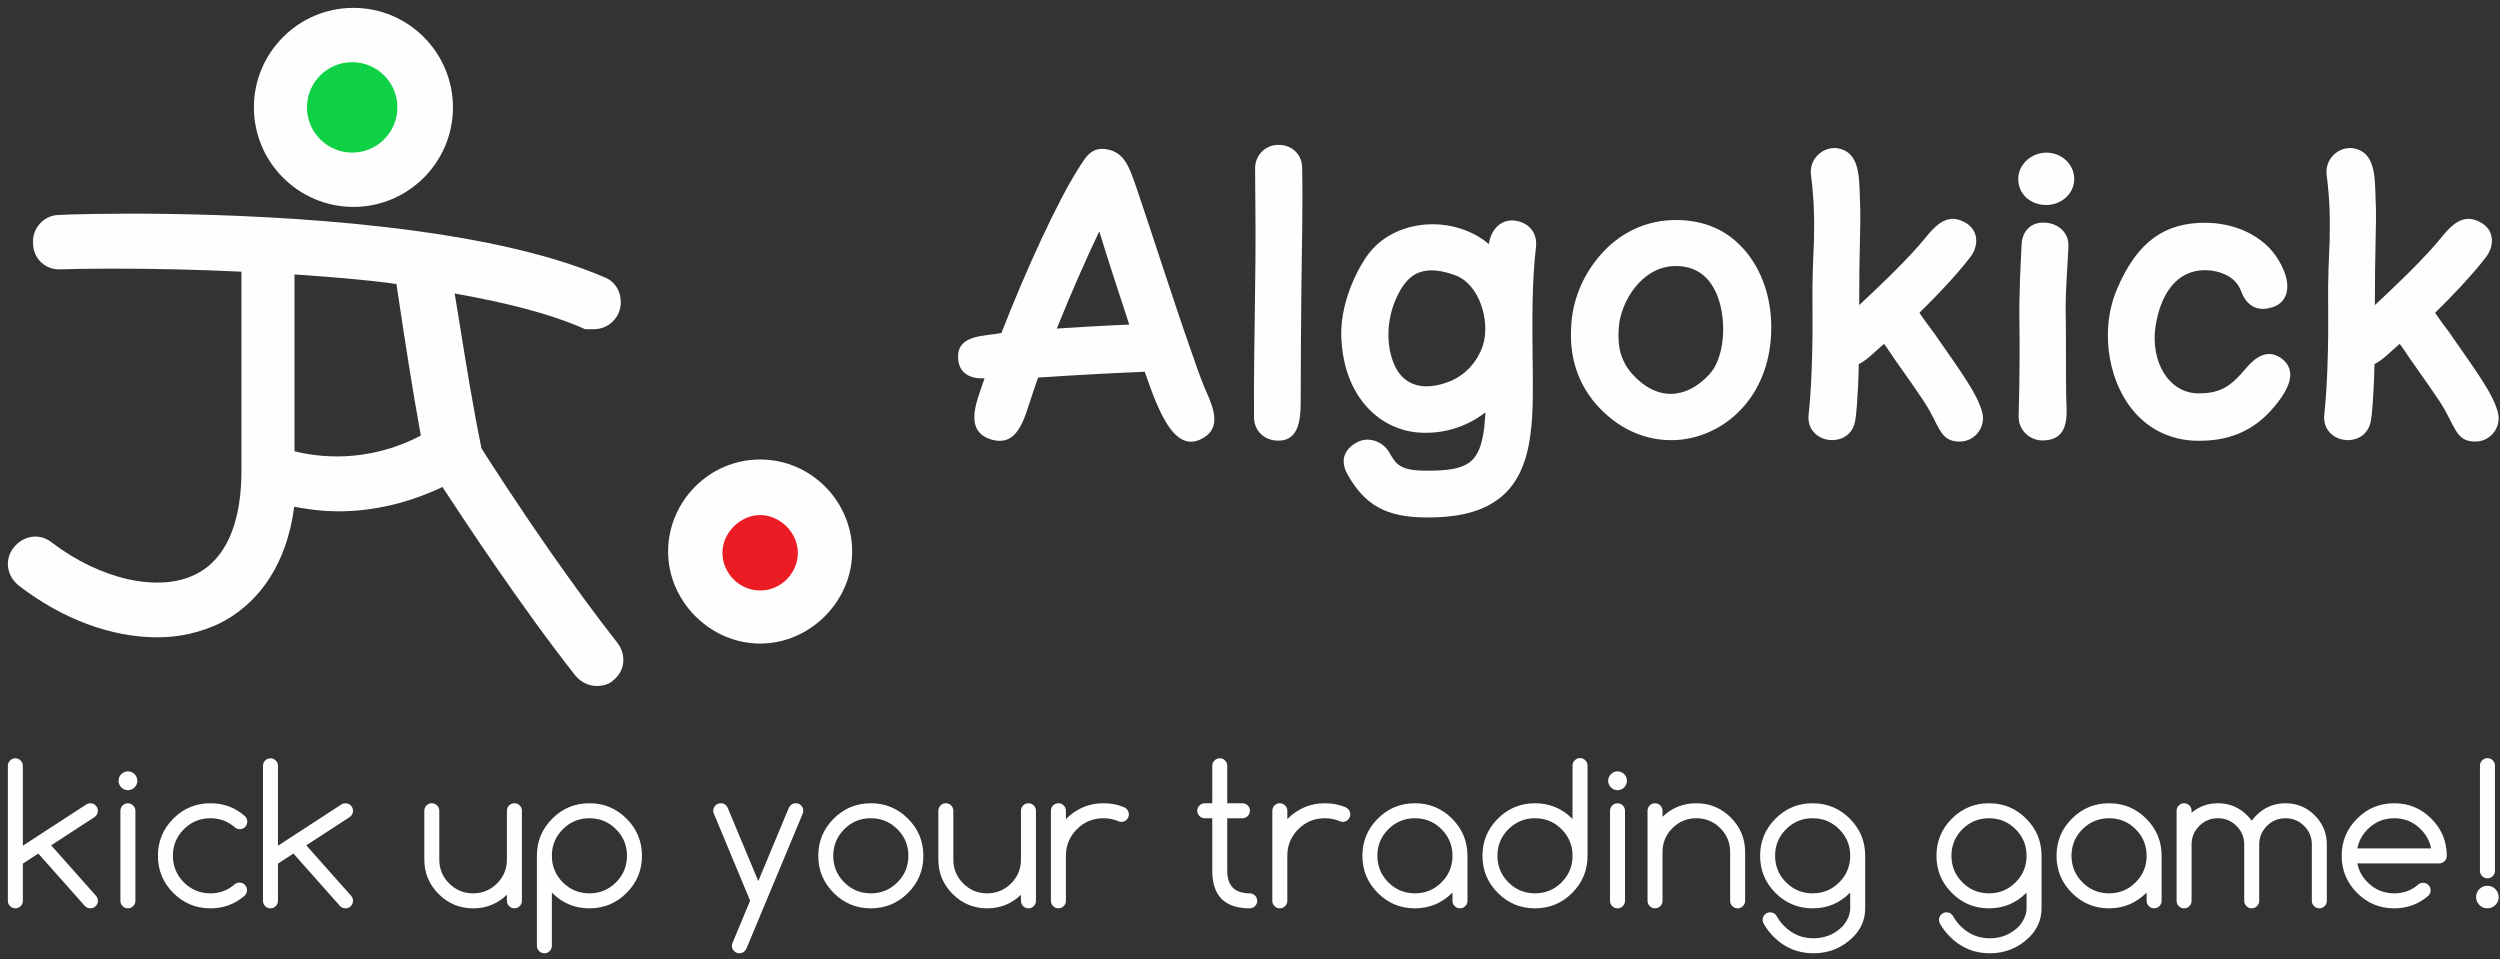 <svg width="159" height="61" viewBox="0 0 159 61" fill="none" xmlns="http://www.w3.org/2000/svg">
<rect x="0" y="0" width="159" height="61" fill="#333333" stroke="none"/>
<g clip-path="url(#clip0_307_210)">
<path d="M76.736 24.951C76.346 24.07 76.008 23.038 75.667 22.067C74.619 19.084 73.225 14.716 72.287 11.966C71.844 10.706 71.56 9.695 70.381 9.492C69.414 9.337 69.061 9.967 68.569 10.751C67.237 12.848 65.237 17.203 63.69 21.181C62.64 21.39 60.955 21.267 60.934 22.651C60.908 24.206 62.484 24.059 62.62 24.061C62.522 24.333 62.585 24.144 62.499 24.403C62.123 25.536 61.276 27.438 63.072 27.962C64.466 28.356 64.99 27.178 65.441 25.736C65.619 25.179 65.822 24.594 66.022 24.013C68.569 23.846 70.475 23.741 72.807 23.643C73.046 24.346 73.287 25.012 73.547 25.634C74.225 27.202 75.143 28.738 76.594 27.812C77.63 27.158 77.199 25.992 76.736 24.943V24.951ZM69.914 14.716C70.438 16.431 71.105 18.467 71.82 20.645C70.272 20.706 68.951 20.787 67.212 20.896C68.155 18.548 69.118 16.383 69.914 14.716ZM79.755 26.524C79.755 27.332 80.311 27.918 81.071 28.011C82.534 28.178 82.725 26.869 82.725 25.549C82.725 23.062 82.745 20.62 82.769 18.264C82.794 15.655 82.867 13.063 82.818 10.682C82.818 9.825 82.164 9.215 81.335 9.215C80.514 9.191 79.824 9.849 79.824 10.702C79.848 13.095 79.872 15.728 79.824 18.357C79.804 20.941 79.73 23.692 79.755 26.524ZM96.368 14.034C95.499 13.916 94.832 14.546 94.69 15.525C93.687 14.656 92.297 14.261 91.152 14.261C89.571 14.261 87.893 14.867 86.869 16.378C85.963 17.748 85.13 19.844 85.333 21.843C85.618 25.5 87.986 27.475 90.497 27.523C91.891 27.568 93.321 27.129 94.475 26.223L94.402 27.178C94.105 29.404 93.451 29.937 90.786 29.937H90.762C88.986 29.937 88.795 29.522 88.332 28.734C87.938 28.08 87.036 27.735 86.308 28.129C85.569 28.523 85.179 29.201 85.691 30.152C86.796 32.127 88.153 32.911 90.762 32.911H90.786C92.131 32.911 93.866 32.757 95.178 31.826C96.401 30.985 97.104 29.571 97.344 27.548C97.522 26.308 97.498 24.643 97.474 22.688C97.449 20.405 97.425 17.963 97.689 15.7C97.782 14.867 97.295 14.168 96.368 14.034ZM94.321 21.941C93.939 23.107 93.081 23.964 92.009 24.33C90.595 24.821 89.449 24.569 88.819 23.477C88.283 22.522 88.084 20.986 88.616 19.426C88.937 18.572 89.404 17.654 90.249 17.333C90.916 17.081 91.712 17.191 92.594 17.524C94.105 18.105 94.784 20.429 94.321 21.941ZM101.61 25.821C103.166 27.523 105.096 28.153 106.916 27.962C109.939 27.617 112.653 25.012 112.653 20.823C112.653 18.215 111.56 16.476 110.679 15.61C109.581 14.481 108.143 13.993 106.583 13.993C104.726 13.993 102.999 14.777 101.727 16.289C100.659 17.524 100.005 19.133 99.932 20.701C99.887 21.478 99.753 23.773 101.61 25.821ZM106.583 16.919C107.94 16.919 108.964 17.678 109.407 19.381C109.797 20.917 109.581 22.892 108.704 23.822C107.213 25.427 105.356 25.5 103.82 23.798C102.8 22.668 102.93 21.428 102.955 20.843C103.048 19.263 104.381 16.919 106.583 16.919ZM126.041 26.13C125.708 25.012 124.895 23.891 122.969 21.132C122.705 20.775 122.384 20.356 122.075 19.893C123.217 18.776 124.456 17.476 125.362 16.285C125.85 15.594 125.826 14.656 125.049 14.192C123.636 13.335 122.847 14.704 122.027 15.631C120.824 16.988 119.312 18.406 118.244 19.405C118.244 17.727 118.264 16.452 118.289 15.452C118.313 14.428 118.337 13.502 118.289 12.608C118.244 11.19 118.264 9.678 116.879 9.43C115.916 9.288 115.034 10.146 115.18 11.145C115.367 12.657 115.404 13.725 115.367 15.383C115.323 16.427 115.249 17.752 115.274 19.523C115.323 23.916 115.034 26.284 115.034 26.308C114.88 27.45 115.81 28.06 116.663 27.986C117.293 27.938 117.899 27.523 118.004 26.666C118.029 26.593 118.171 25.402 118.219 23.155C118.707 22.916 119.052 22.546 119.825 21.868C120.076 22.201 120.292 22.546 120.515 22.867C121.311 23.988 121.921 24.87 122.36 25.524C123.384 27.085 123.339 28.084 124.635 28.084C125.635 28.084 126.362 27.105 126.041 26.13ZM129.897 28.011C131.778 28.011 131.408 26.13 131.408 25.13C131.384 23.964 131.408 22.083 131.384 20.356C131.335 18.646 131.502 16.968 131.551 15.68C131.599 14.847 130.966 14.241 130.145 14.168C129.194 14.062 128.613 14.704 128.576 15.525C128.507 16.894 128.41 18.702 128.434 20.429C128.483 23.477 128.385 26.333 128.385 26.524C128.385 27.332 129.064 28.011 129.897 28.011ZM128.361 11.385C128.361 12.36 129.149 13.038 130.145 13.038C131.063 13.038 131.92 12.36 131.92 11.385C131.92 10.434 131.112 9.707 130.145 9.707C129.218 9.707 128.361 10.434 128.361 11.385ZM145.052 22.757C144.195 22.189 143.443 22.697 142.801 23.473C141.944 24.48 141.314 25.017 139.86 25.017C137.978 25.041 136.763 23.066 137.088 20.775C137.385 18.812 138.36 17.183 140.241 17.183C140.969 17.183 142.135 17.467 142.525 18.491C142.87 19.466 143.573 19.812 144.406 19.572C145.361 19.369 145.966 18.324 144.942 16.585C143.967 14.907 142.013 14.168 140.241 14.168C137.73 14.168 135.943 15.302 134.634 18.406C133.48 21.14 134.123 24.622 136.04 26.52C137.015 27.483 138.324 28.019 139.742 28.031C141.623 28.068 143.171 27.483 144.394 26.15C145.572 24.85 146.206 23.566 145.052 22.757ZM158.838 26.13C158.505 25.012 157.692 23.891 155.766 21.132C155.502 20.775 155.181 20.356 154.873 19.893C156.014 18.776 157.253 17.476 158.16 16.285C158.647 15.594 158.623 14.656 157.847 14.192C156.433 13.335 155.644 14.704 154.824 15.631C153.621 16.988 152.11 18.406 151.041 19.405C151.041 17.727 151.061 16.452 151.086 15.452C151.11 14.428 151.135 13.502 151.086 12.608C151.041 11.19 151.061 9.678 149.676 9.43C148.713 9.288 147.831 10.146 147.978 11.145C148.164 12.657 148.201 13.725 148.164 15.383C148.12 16.427 148.047 17.752 148.071 19.523C148.12 23.916 147.831 26.284 147.831 26.308C147.677 27.45 148.607 28.06 149.461 27.986C150.09 27.938 150.696 27.523 150.801 26.666C150.826 26.593 150.968 25.402 151.017 23.155C151.504 22.916 151.85 22.546 152.621 21.868C152.874 22.201 153.089 22.546 153.312 22.867C154.109 23.988 154.718 24.87 155.157 25.524C156.181 27.085 156.136 28.084 157.432 28.084C158.432 28.084 159.159 27.105 158.838 26.13Z" fill="#FEFEFE"/>
<path fill-rule="evenodd" clip-rule="evenodd" d="M48.501 31.354C50.646 31.354 52.385 33.093 52.385 35.239C52.385 37.384 50.646 39.123 48.501 39.123C46.355 39.123 44.615 37.384 44.615 35.239C44.615 33.093 46.355 31.354 48.501 31.354Z" fill="#EC1C24"/>
<path fill-rule="evenodd" clip-rule="evenodd" d="M22.128 2.546C24.274 2.546 26.013 4.285 26.013 6.431C26.013 8.576 24.274 10.316 22.128 10.316C19.983 10.316 18.243 8.576 18.243 6.431C18.243 4.285 19.983 2.546 22.128 2.546Z" fill="#0ED145"/>
<path d="M38.721 20.652C38.452 20.831 38.132 20.936 37.792 20.936H37.208L37.18 20.923C36.038 20.411 34.715 19.976 33.284 19.602C31.909 19.242 30.433 18.935 28.918 18.667L29.28 20.887C29.649 23.183 30.115 26.083 30.624 28.518C31.141 29.343 32.913 32.095 35.091 35.213C36.386 37.066 37.829 39.055 39.244 40.853L39.252 40.864C39.552 41.249 39.68 41.701 39.637 42.133C39.594 42.563 39.38 42.973 38.998 43.274C38.876 43.395 38.718 43.48 38.549 43.536C38.351 43.603 38.137 43.629 37.951 43.629C37.692 43.629 37.431 43.564 37.194 43.445C36.958 43.327 36.743 43.155 36.572 42.941C34.824 40.717 33.036 38.214 31.517 36.01C30.045 33.875 28.828 32.023 28.14 30.972C27.027 31.501 25.945 31.87 24.92 32.115C23.698 32.405 22.554 32.52 21.526 32.52C20.966 32.52 20.424 32.48 19.923 32.42C19.482 32.367 19.073 32.298 18.711 32.229C18.466 34.12 17.898 35.571 17.202 36.679C16.193 38.287 14.915 39.175 13.971 39.647C13.365 39.929 12.74 40.151 12.085 40.302C11.429 40.453 10.743 40.534 10.02 40.534C8.563 40.534 7.042 40.248 5.534 39.686C4.058 39.136 2.592 38.321 1.206 37.251L1.192 37.24C0.814 36.94 0.582 36.536 0.518 36.11C0.453 35.677 0.561 35.221 0.863 34.833L0.875 34.82C1.174 34.441 1.579 34.209 2.005 34.145C2.438 34.08 2.894 34.188 3.282 34.49L3.291 34.497C4.826 35.676 6.537 36.48 8.155 36.84C9.754 37.194 11.262 37.117 12.417 36.539C13.451 36.039 14.139 35.19 14.587 34.2C15.179 32.891 15.355 31.333 15.355 29.999V17.279C9.383 16.989 4.607 17.109 3.982 17.125L3.766 17.133C3.314 17.133 2.916 16.965 2.625 16.692C2.332 16.419 2.144 16.041 2.11 15.622L2.098 15.346C2.098 14.923 2.265 14.525 2.538 14.223C2.81 13.923 3.189 13.717 3.609 13.679L3.747 13.672C4.467 13.618 14.49 13.296 24.386 14.428C29.567 15.021 34.715 16.013 38.483 17.651L38.493 17.655C38.92 17.831 39.221 18.176 39.372 18.584C39.522 18.992 39.522 19.465 39.351 19.894C39.218 20.205 38.996 20.469 38.721 20.652ZM18.731 17.454V28.7C19.477 28.888 20.611 29.081 21.975 29.016C23.381 28.949 25.035 28.606 26.765 27.702C26.214 24.69 25.715 21.39 25.41 19.364L25.212 18.063C23.108 17.767 20.928 17.611 18.816 17.46L18.731 17.454ZM44.218 30.942C45.273 29.886 46.729 29.224 48.345 29.224C49.961 29.224 51.417 29.886 52.472 30.941C53.54 32.01 54.199 33.482 54.199 35.077C54.199 36.663 53.528 38.126 52.461 39.193C51.394 40.261 49.93 40.931 48.345 40.931C46.759 40.931 45.295 40.261 44.228 39.194C43.162 38.128 42.491 36.664 42.491 35.077C42.491 33.482 43.151 32.01 44.218 30.942ZM46.659 36.853C47.088 37.282 47.681 37.555 48.345 37.555C49.009 37.555 49.602 37.282 50.031 36.853C50.473 36.41 50.744 35.802 50.744 35.157C50.744 34.521 50.462 33.921 50.022 33.481C49.58 33.04 48.98 32.758 48.345 32.758C47.709 32.758 47.11 33.04 46.669 33.481C46.228 33.921 45.946 34.521 45.946 35.157C45.946 35.802 46.217 36.41 46.659 36.853ZM18.005 11.303C16.859 10.157 16.148 8.574 16.148 6.83C16.148 5.085 16.859 3.502 18.004 2.357C19.151 1.21 20.734 0.5 22.478 0.5C24.223 0.5 25.806 1.211 26.951 2.356C28.097 3.502 28.808 5.086 28.808 6.83C28.808 8.575 28.097 10.158 26.951 11.303C25.806 12.449 24.223 13.159 22.478 13.159C20.734 13.159 19.151 12.449 18.005 11.303ZM24.431 8.863C24.951 8.343 25.273 7.624 25.273 6.83C25.273 6.035 24.952 5.316 24.432 4.797C23.911 4.277 23.192 3.955 22.399 3.955C21.605 3.955 20.885 4.277 20.365 4.797C19.845 5.317 19.523 6.036 19.523 6.83C19.523 7.624 19.845 8.343 20.365 8.863C20.885 9.383 21.605 9.704 22.399 9.704C23.192 9.704 23.911 9.383 24.431 8.863Z" fill="#FEFEFE"/>
<path d="M1.453 53.787L5.491 51.162C5.569 51.113 5.654 51.089 5.747 51.089C5.88 51.089 5.992 51.135 6.086 51.229C6.179 51.323 6.226 51.435 6.226 51.567C6.226 51.697 6.179 51.809 6.088 51.901C6.066 51.926 6.043 51.944 6.023 51.961L3.255 53.763L6.094 56.959C6.181 57.055 6.226 57.165 6.226 57.293C6.226 57.424 6.179 57.536 6.086 57.629C5.992 57.723 5.88 57.77 5.747 57.77C5.617 57.77 5.501 57.723 5.404 57.627L2.437 54.286L1.453 54.925V57.293C1.453 57.424 1.406 57.536 1.312 57.629C1.219 57.723 1.107 57.77 0.976 57.77C0.846 57.77 0.734 57.723 0.641 57.629C0.547 57.536 0.5 57.424 0.5 57.293V48.704C0.5 48.574 0.547 48.462 0.641 48.368C0.734 48.274 0.846 48.227 0.976 48.227C1.107 48.227 1.219 48.274 1.312 48.368C1.406 48.462 1.453 48.574 1.453 48.704V53.787ZM158.915 57.053C158.915 57.25 158.844 57.419 158.705 57.56C158.567 57.699 158.397 57.768 158.197 57.768C157.998 57.768 157.828 57.699 157.69 57.56C157.551 57.419 157.48 57.25 157.48 57.053C157.48 56.853 157.551 56.686 157.69 56.545C157.828 56.406 157.998 56.337 158.197 56.337C158.397 56.337 158.567 56.406 158.705 56.545C158.844 56.686 158.915 56.853 158.915 57.053ZM157.725 48.694C157.725 48.564 157.771 48.452 157.866 48.358C157.959 48.264 158.072 48.217 158.202 48.217C158.332 48.217 158.445 48.264 158.538 48.358C158.632 48.452 158.679 48.564 158.679 48.694V55.39C158.679 55.516 158.634 55.626 158.542 55.718C158.446 55.813 158.332 55.86 158.202 55.86C158.072 55.86 157.959 55.813 157.867 55.718C157.771 55.626 157.725 55.516 157.725 55.39V48.694ZM8.733 49.657C8.733 49.82 8.674 49.96 8.558 50.079C8.44 50.197 8.299 50.256 8.137 50.256C7.973 50.256 7.833 50.197 7.717 50.079C7.599 49.96 7.54 49.82 7.54 49.657C7.54 49.494 7.599 49.354 7.717 49.236C7.833 49.117 7.973 49.059 8.137 49.059C8.299 49.059 8.44 49.117 8.558 49.236C8.674 49.354 8.733 49.494 8.733 49.657ZM7.658 51.566C7.658 51.435 7.705 51.323 7.798 51.229C7.892 51.135 8.004 51.089 8.134 51.089C8.265 51.089 8.377 51.135 8.47 51.229C8.564 51.323 8.611 51.435 8.611 51.566V57.293C8.611 57.424 8.564 57.536 8.47 57.629C8.377 57.723 8.265 57.77 8.134 57.77C8.004 57.77 7.892 57.723 7.798 57.629C7.705 57.536 7.658 57.424 7.658 57.293V51.566ZM15.233 56.133C15.365 56.133 15.477 56.18 15.57 56.273C15.664 56.367 15.711 56.479 15.711 56.611C15.711 56.742 15.66 56.86 15.561 56.964C14.945 57.501 14.219 57.77 13.384 57.77C12.461 57.77 11.673 57.444 11.021 56.791C10.37 56.139 10.044 55.351 10.044 54.428C10.044 53.506 10.37 52.718 11.021 52.066C11.673 51.412 12.461 51.087 13.384 51.087C14.219 51.087 14.945 51.355 15.561 51.891C15.672 51.991 15.727 52.113 15.727 52.26C15.727 52.39 15.681 52.502 15.587 52.596C15.495 52.69 15.382 52.736 15.251 52.736C15.135 52.736 15.033 52.699 14.948 52.628C14.501 52.235 13.98 52.04 13.384 52.04C12.725 52.04 12.16 52.272 11.695 52.738C11.229 53.204 10.997 53.766 10.997 54.428C10.997 55.088 11.229 55.652 11.695 56.118C12.16 56.585 12.725 56.817 13.384 56.817C13.98 56.817 14.5 56.621 14.942 56.228C15.025 56.165 15.121 56.133 15.233 56.133ZM17.679 53.787L21.716 51.162C21.794 51.113 21.879 51.089 21.973 51.089C22.105 51.089 22.217 51.135 22.311 51.229C22.404 51.323 22.451 51.435 22.451 51.567C22.451 51.697 22.404 51.809 22.313 51.901C22.291 51.926 22.268 51.944 22.247 51.961L19.48 53.763L22.319 56.959C22.406 57.055 22.451 57.165 22.451 57.293C22.451 57.424 22.404 57.536 22.311 57.629C22.217 57.723 22.105 57.77 21.973 57.77C21.843 57.77 21.727 57.723 21.629 57.627L18.662 54.286L17.679 54.925V57.293C17.679 57.424 17.631 57.536 17.538 57.629C17.444 57.723 17.332 57.77 17.202 57.77C17.072 57.77 16.96 57.723 16.866 57.629C16.772 57.536 16.726 57.424 16.726 57.293V48.704C16.726 48.574 16.772 48.462 16.866 48.368C16.96 48.274 17.072 48.227 17.202 48.227C17.332 48.227 17.444 48.274 17.538 48.368C17.631 48.462 17.679 48.574 17.679 48.704V53.787ZM33.193 57.293C33.193 57.424 33.146 57.536 33.053 57.629C32.959 57.723 32.846 57.77 32.717 57.77C32.586 57.77 32.474 57.723 32.38 57.629C32.287 57.536 32.24 57.424 32.24 57.293V56.906C31.643 57.483 30.926 57.77 30.091 57.77C29.234 57.77 28.503 57.467 27.896 56.86C27.289 56.253 26.986 55.522 26.986 54.667V51.563C26.986 51.433 27.033 51.321 27.127 51.227C27.221 51.133 27.332 51.087 27.462 51.087C27.593 51.087 27.705 51.133 27.799 51.227C27.892 51.321 27.939 51.433 27.939 51.563V54.669C27.939 55.261 28.149 55.768 28.568 56.188C28.99 56.607 29.497 56.817 30.09 56.817C30.682 56.817 31.189 56.607 31.61 56.188C32.03 55.768 32.24 55.261 32.24 54.669V51.563C32.24 51.433 32.287 51.321 32.38 51.227C32.474 51.133 32.586 51.087 32.717 51.087C32.846 51.087 32.959 51.133 33.053 51.227C33.146 51.321 33.193 51.433 33.193 51.563V57.293ZM35.099 54.428C35.099 55.088 35.331 55.652 35.797 56.118C36.264 56.585 36.828 56.817 37.487 56.817C38.149 56.817 38.711 56.585 39.177 56.118C39.644 55.652 39.876 55.088 39.876 54.428C39.876 53.766 39.644 53.204 39.177 52.738C38.711 52.272 38.149 52.04 37.487 52.04C36.828 52.04 36.264 52.272 35.797 52.738C35.331 53.204 35.099 53.766 35.099 54.428ZM35.099 60.152C35.099 60.283 35.052 60.395 34.958 60.488C34.865 60.582 34.753 60.629 34.622 60.629C34.492 60.629 34.38 60.582 34.286 60.488C34.193 60.395 34.146 60.283 34.146 60.152V54.427C34.146 53.504 34.472 52.718 35.125 52.064C35.777 51.412 36.565 51.087 37.487 51.087C38.41 51.087 39.198 51.412 39.85 52.066C40.503 52.718 40.829 53.506 40.829 54.428C40.829 55.351 40.503 56.139 39.85 56.791C39.198 57.444 38.41 57.77 37.487 57.77C36.563 57.77 35.775 57.444 35.123 56.793C35.115 56.785 35.107 56.776 35.099 56.768V60.152ZM47.708 57.283L45.417 51.785C45.38 51.716 45.362 51.643 45.362 51.563C45.362 51.433 45.409 51.321 45.502 51.227C45.596 51.133 45.708 51.087 45.84 51.087C45.971 51.087 46.085 51.132 46.181 51.223C46.231 51.28 46.27 51.34 46.292 51.402L48.227 56.037L50.159 51.402C50.184 51.34 50.223 51.28 50.278 51.223C50.369 51.132 50.481 51.087 50.614 51.087C50.744 51.087 50.856 51.133 50.95 51.227C51.043 51.321 51.09 51.433 51.09 51.563C51.09 51.643 51.072 51.716 51.037 51.785L47.48 60.313C47.457 60.377 47.419 60.433 47.367 60.486C47.272 60.582 47.158 60.629 47.028 60.629C46.895 60.629 46.783 60.582 46.69 60.488C46.596 60.395 46.549 60.283 46.549 60.152C46.549 60.073 46.567 59.999 46.604 59.931L47.708 57.283ZM58.726 54.428C58.726 55.351 58.4 56.139 57.747 56.791C57.095 57.444 56.307 57.77 55.384 57.77C54.463 57.77 53.674 57.444 53.023 56.791C52.369 56.139 52.043 55.351 52.043 54.428C52.043 53.506 52.369 52.718 53.023 52.066C53.674 51.412 54.463 51.087 55.384 51.087C56.307 51.087 57.095 51.412 57.747 52.066C58.4 52.718 58.726 53.506 58.726 54.428ZM55.384 52.04C54.724 52.04 54.161 52.272 53.695 52.738C53.228 53.204 52.996 53.766 52.996 54.428C52.996 55.088 53.228 55.652 53.695 56.118C54.161 56.585 54.724 56.817 55.384 56.817C56.046 56.817 56.608 56.585 57.075 56.118C57.541 55.652 57.773 55.088 57.773 54.428C57.773 53.766 57.541 53.204 57.075 52.738C56.608 52.272 56.046 52.04 55.384 52.04ZM65.886 57.293C65.886 57.424 65.839 57.536 65.745 57.629C65.652 57.723 65.54 57.77 65.409 57.77C65.279 57.77 65.167 57.723 65.073 57.629C64.98 57.536 64.933 57.424 64.933 57.293V56.906C64.337 57.483 63.619 57.77 62.784 57.77C61.927 57.77 61.197 57.467 60.589 56.86C59.983 56.253 59.679 55.522 59.679 54.667V51.563C59.679 51.433 59.726 51.321 59.82 51.227C59.913 51.133 60.026 51.087 60.155 51.087C60.286 51.087 60.398 51.133 60.491 51.227C60.585 51.321 60.632 51.433 60.632 51.563V54.669C60.632 55.261 60.842 55.768 61.262 56.188C61.683 56.607 62.19 56.817 62.782 56.817C63.375 56.817 63.882 56.607 64.304 56.188C64.723 55.768 64.933 55.261 64.933 54.669V51.563C64.933 51.433 64.98 51.321 65.073 51.227C65.167 51.133 65.279 51.087 65.409 51.087C65.54 51.087 65.652 51.133 65.745 51.227C65.839 51.321 65.886 51.433 65.886 51.563V57.293ZM66.839 51.563C66.839 51.433 66.885 51.321 66.979 51.227C67.073 51.133 67.185 51.087 67.315 51.087C67.446 51.087 67.558 51.133 67.651 51.227C67.745 51.321 67.792 51.433 67.792 51.566V52.093C68.459 51.423 69.256 51.087 70.179 51.087C70.643 51.087 71.07 51.166 71.461 51.327C71.532 51.353 71.598 51.396 71.656 51.451C71.748 51.547 71.796 51.661 71.796 51.793C71.796 51.924 71.748 52.038 71.655 52.131C71.561 52.225 71.449 52.272 71.317 52.272C71.241 52.272 71.172 52.255 71.109 52.223C70.826 52.101 70.516 52.04 70.179 52.04C69.519 52.04 68.955 52.272 68.49 52.738C68.024 53.204 67.792 53.766 67.792 54.428V57.293C67.792 57.424 67.745 57.536 67.651 57.629C67.558 57.723 67.446 57.77 67.315 57.77C67.185 57.77 67.073 57.723 66.979 57.629C66.885 57.536 66.839 57.424 66.839 57.293V51.563ZM79.482 56.817C79.613 56.817 79.725 56.864 79.818 56.957C79.912 57.051 79.959 57.163 79.959 57.293C79.959 57.424 79.912 57.536 79.818 57.629C79.725 57.723 79.613 57.77 79.482 57.77C77.894 57.77 77.1 56.974 77.1 55.381V52.04H76.624C76.493 52.04 76.381 51.993 76.288 51.899C76.194 51.806 76.147 51.694 76.147 51.563C76.147 51.433 76.194 51.321 76.288 51.227C76.381 51.133 76.493 51.087 76.624 51.087H77.1L77.102 48.704C77.102 48.574 77.149 48.462 77.243 48.368C77.334 48.274 77.446 48.227 77.578 48.227C77.709 48.227 77.821 48.274 77.912 48.368C78.006 48.462 78.053 48.574 78.053 48.704V51.087H79.016C79.148 51.087 79.26 51.133 79.354 51.227C79.448 51.321 79.495 51.433 79.495 51.563C79.495 51.694 79.448 51.806 79.354 51.899C79.26 51.993 79.148 52.04 79.016 52.04H78.053V55.383C78.053 56.338 78.529 56.817 79.482 56.817ZM80.92 51.563C80.92 51.433 80.967 51.321 81.061 51.227C81.154 51.133 81.266 51.087 81.396 51.087C81.527 51.087 81.638 51.133 81.732 51.227C81.826 51.321 81.873 51.433 81.873 51.566V52.093C82.541 51.423 83.337 51.087 84.26 51.087C84.723 51.087 85.151 51.166 85.542 51.327C85.614 51.353 85.679 51.396 85.737 51.451C85.83 51.547 85.876 51.661 85.876 51.793C85.876 51.924 85.83 52.038 85.736 52.131C85.642 52.225 85.53 52.272 85.398 52.272C85.323 52.272 85.253 52.255 85.19 52.223C84.907 52.101 84.597 52.04 84.26 52.04C83.6 52.04 83.036 52.272 82.571 52.738C82.105 53.204 81.873 53.766 81.873 54.428V57.293C81.873 57.424 81.826 57.536 81.732 57.629C81.638 57.723 81.527 57.77 81.396 57.77C81.266 57.77 81.154 57.723 81.061 57.629C80.967 57.536 80.92 57.424 80.92 57.293V51.563ZM89.989 52.04C89.33 52.04 88.766 52.272 88.299 52.738C87.833 53.204 87.601 53.766 87.601 54.428C87.601 55.088 87.833 55.652 88.299 56.118C88.766 56.585 89.33 56.817 89.989 56.817C90.652 56.817 91.213 56.585 91.68 56.118C92.146 55.652 92.378 55.088 92.378 54.428C92.378 53.766 92.146 53.204 91.68 52.738C91.213 52.272 90.652 52.04 89.989 52.04ZM92.378 56.768C91.71 57.436 90.914 57.77 89.989 57.77C89.067 57.77 88.279 57.444 87.628 56.791C86.974 56.139 86.648 55.351 86.648 54.428C86.648 53.506 86.974 52.718 87.628 52.066C88.279 51.412 89.067 51.087 89.989 51.087C90.912 51.087 91.7 51.412 92.352 52.066C93.005 52.718 93.331 53.506 93.331 54.428V57.293C93.331 57.424 93.284 57.536 93.191 57.629C93.097 57.723 92.985 57.77 92.855 57.77C92.724 57.77 92.612 57.723 92.519 57.629C92.425 57.536 92.378 57.424 92.378 57.293V56.768ZM100.014 54.428C100.014 53.766 99.782 53.204 99.316 52.738C98.85 52.272 98.288 52.04 97.626 52.04C96.966 52.04 96.402 52.272 95.935 52.738C95.469 53.204 95.237 53.766 95.237 54.428C95.237 55.088 95.469 55.652 95.935 56.118C96.402 56.585 96.966 56.817 97.626 56.817C98.288 56.817 98.85 56.585 99.316 56.118C99.782 55.652 100.014 55.088 100.014 54.428ZM100.014 48.692C100.014 48.562 100.061 48.449 100.155 48.356C100.249 48.262 100.361 48.215 100.491 48.215C100.621 48.215 100.733 48.262 100.827 48.356C100.921 48.449 100.967 48.562 100.967 48.692V54.43C100.967 55.353 100.642 56.139 99.988 56.793C99.336 57.444 98.548 57.77 97.626 57.77C96.704 57.77 95.915 57.444 95.264 56.791C94.61 56.139 94.284 55.351 94.284 54.428C94.284 53.506 94.61 52.718 95.264 52.066C95.915 51.412 96.704 51.087 97.626 51.087C98.55 51.087 99.338 51.412 99.99 52.064C99.998 52.072 100.004 52.081 100.012 52.088L100.014 48.692ZM103.472 49.657C103.472 49.82 103.413 49.96 103.297 50.079C103.179 50.197 103.038 50.256 102.876 50.256C102.712 50.256 102.572 50.197 102.456 50.079C102.337 49.96 102.279 49.82 102.279 49.657C102.279 49.494 102.337 49.354 102.456 49.236C102.572 49.117 102.712 49.059 102.876 49.059C103.038 49.059 103.179 49.117 103.297 49.236C103.413 49.354 103.472 49.494 103.472 49.657ZM102.397 51.566C102.397 51.435 102.444 51.323 102.537 51.229C102.631 51.135 102.743 51.089 102.873 51.089C103.004 51.089 103.116 51.135 103.209 51.229C103.303 51.323 103.35 51.435 103.35 51.566V57.293C103.35 57.424 103.303 57.536 103.209 57.629C103.116 57.723 103.004 57.77 102.873 57.77C102.743 57.77 102.631 57.723 102.537 57.629C102.444 57.536 102.397 57.424 102.397 57.293V51.566ZM104.784 51.563C104.784 51.433 104.83 51.321 104.924 51.227C105.018 51.133 105.129 51.087 105.26 51.087C105.391 51.087 105.502 51.133 105.596 51.227C105.69 51.321 105.736 51.433 105.736 51.563V51.95C106.333 51.374 107.05 51.087 107.885 51.087C108.742 51.087 109.473 51.39 110.08 51.997C110.686 52.603 110.99 53.335 110.99 54.19V57.293C110.99 57.424 110.943 57.536 110.85 57.629C110.756 57.723 110.644 57.77 110.514 57.77C110.383 57.77 110.271 57.723 110.178 57.629C110.084 57.536 110.037 57.424 110.037 57.293V54.188C110.037 53.596 109.828 53.088 109.408 52.669C108.986 52.249 108.479 52.04 107.887 52.04C107.294 52.04 106.787 52.249 106.366 52.669C105.946 53.088 105.736 53.596 105.736 54.188V57.293C105.736 57.424 105.69 57.536 105.596 57.629C105.502 57.723 105.391 57.77 105.26 57.77C105.129 57.77 105.018 57.723 104.924 57.629C104.83 57.536 104.784 57.424 104.784 57.293V51.563ZM115.284 52.04C114.625 52.04 114.061 52.272 113.594 52.738C113.128 53.204 112.896 53.766 112.896 54.428C112.896 55.088 113.128 55.652 113.594 56.118C114.061 56.585 114.625 56.817 115.284 56.817C115.946 56.817 116.508 56.585 116.974 56.118C117.441 55.652 117.673 55.088 117.673 54.428C117.673 53.766 117.441 53.204 116.974 52.738C116.508 52.272 115.946 52.04 115.284 52.04ZM117.673 56.768C117.665 56.776 117.657 56.785 117.649 56.793C116.997 57.444 116.209 57.77 115.284 57.77C114.362 57.77 113.574 57.444 112.922 56.791C112.269 56.139 111.943 55.351 111.943 54.428C111.943 53.506 112.269 52.718 112.922 52.066C113.574 51.412 114.362 51.087 115.284 51.087C116.207 51.087 116.995 51.412 117.647 52.064C118.3 52.718 118.626 53.504 118.626 54.427V57.766C118.626 58.462 118.376 59.067 117.875 59.58C117.174 60.279 116.329 60.629 115.338 60.629C114.348 60.629 113.503 60.279 112.806 59.58C112.548 59.326 112.338 59.049 112.175 58.751C112.126 58.68 112.104 58.597 112.104 58.501C112.104 58.369 112.151 58.256 112.245 58.163C112.336 58.069 112.45 58.022 112.58 58.024C112.711 58.022 112.825 58.069 112.92 58.16C112.961 58.203 112.993 58.253 113.022 58.303C113.142 58.519 113.295 58.719 113.483 58.906C113.995 59.419 114.615 59.676 115.339 59.676C116.062 59.676 116.682 59.419 117.195 58.908C117.515 58.526 117.673 58.147 117.673 57.77V56.768ZM126.5 52.04C125.841 52.04 125.277 52.272 124.81 52.738C124.344 53.204 124.112 53.766 124.112 54.428C124.112 55.088 124.344 55.652 124.81 56.118C125.277 56.585 125.841 56.817 126.5 56.817C127.162 56.817 127.724 56.585 128.19 56.118C128.657 55.652 128.889 55.088 128.889 54.428C128.889 53.766 128.657 53.204 128.19 52.738C127.724 52.272 127.162 52.04 126.5 52.04ZM128.889 56.768C128.881 56.776 128.873 56.785 128.864 56.793C128.213 57.444 127.425 57.77 126.5 57.77C125.578 57.77 124.79 57.444 124.139 56.791C123.484 56.139 123.159 55.351 123.159 54.428C123.159 53.506 123.484 52.718 124.139 52.066C124.79 51.412 125.578 51.087 126.5 51.087C127.423 51.087 128.211 51.412 128.863 52.064C129.516 52.718 129.842 53.504 129.842 54.427V57.766C129.842 58.462 129.592 59.067 129.091 59.58C128.39 60.279 127.545 60.629 126.554 60.629C125.564 60.629 124.719 60.279 124.022 59.58C123.764 59.326 123.554 59.049 123.391 58.751C123.342 58.68 123.32 58.597 123.32 58.501C123.32 58.369 123.367 58.256 123.461 58.163C123.552 58.069 123.666 58.022 123.796 58.024C123.927 58.022 124.041 58.069 124.136 58.16C124.177 58.203 124.21 58.253 124.238 58.303C124.358 58.519 124.511 58.719 124.698 58.906C125.211 59.419 125.83 59.676 126.556 59.676C127.279 59.676 127.897 59.419 128.411 58.908C128.73 58.526 128.889 58.147 128.889 57.77V56.768ZM134.137 52.04C133.477 52.04 132.913 52.272 132.446 52.738C131.98 53.204 131.748 53.766 131.748 54.428C131.748 55.088 131.98 55.652 132.446 56.118C132.913 56.585 133.477 56.817 134.137 56.817C134.798 56.817 135.361 56.585 135.827 56.118C136.293 55.652 136.525 55.088 136.525 54.428C136.525 53.766 136.293 53.204 135.827 52.738C135.361 52.272 134.798 52.04 134.137 52.04ZM136.525 56.768C135.858 57.436 135.061 57.77 134.137 57.77C133.214 57.77 132.426 57.444 131.775 56.791C131.121 56.139 130.795 55.351 130.795 54.428C130.795 53.506 131.121 52.718 131.775 52.066C132.426 51.412 133.214 51.087 134.137 51.087C135.059 51.087 135.847 51.412 136.499 52.066C137.153 52.718 137.478 53.506 137.478 54.428V57.293C137.478 57.424 137.432 57.536 137.338 57.629C137.244 57.723 137.132 57.77 137.002 57.77C136.871 57.77 136.76 57.723 136.666 57.629C136.572 57.536 136.525 57.424 136.525 57.293V56.768ZM139.384 57.293C139.384 57.424 139.338 57.536 139.244 57.629C139.15 57.723 139.038 57.77 138.908 57.77C138.777 57.77 138.666 57.723 138.572 57.629C138.478 57.536 138.432 57.424 138.432 57.293V51.563C138.432 51.433 138.478 51.321 138.572 51.227C138.666 51.133 138.777 51.087 138.908 51.087C139.038 51.087 139.15 51.133 139.244 51.227C139.338 51.321 139.384 51.433 139.384 51.563L139.387 51.688C139.861 51.287 140.419 51.087 141.06 51.087C141.786 51.087 142.404 51.343 142.918 51.856C143.025 51.964 143.123 52.076 143.21 52.196C143.298 52.076 143.396 51.964 143.502 51.856C144.015 51.343 144.634 51.087 145.359 51.087C146.084 51.087 146.703 51.343 147.216 51.856C147.729 52.369 147.986 52.989 147.986 53.712V57.293C147.986 57.424 147.939 57.536 147.845 57.629C147.752 57.723 147.64 57.77 147.509 57.77C147.379 57.77 147.267 57.723 147.173 57.629C147.08 57.536 147.033 57.424 147.033 57.293V53.712C147.033 53.249 146.87 52.856 146.542 52.529C146.216 52.202 145.821 52.04 145.359 52.04C144.897 52.04 144.502 52.202 144.176 52.529C143.848 52.856 143.685 53.249 143.685 53.712V57.293C143.685 57.424 143.638 57.536 143.545 57.629C143.451 57.723 143.339 57.77 143.209 57.77C143.078 57.77 142.966 57.723 142.873 57.629C142.779 57.536 142.732 57.424 142.732 57.293V53.712C142.732 53.249 142.569 52.856 142.241 52.529C141.915 52.202 141.521 52.04 141.058 52.04C140.596 52.04 140.201 52.202 139.875 52.529C139.547 52.856 139.384 53.249 139.384 53.712V57.293ZM154.616 53.958C154.529 53.498 154.31 53.092 153.96 52.74C153.496 52.274 152.932 52.04 152.272 52.04C151.612 52.04 151.048 52.274 150.584 52.74C150.234 53.092 150.016 53.498 149.928 53.958H154.616ZM154.109 56.145C154.241 56.145 154.353 56.192 154.447 56.285C154.541 56.379 154.588 56.491 154.588 56.624C154.588 56.754 154.541 56.868 154.449 56.964C153.834 57.501 153.107 57.77 152.272 57.77C151.35 57.77 150.561 57.444 149.91 56.791C149.258 56.139 148.93 55.351 148.93 54.428C148.93 53.506 149.258 52.718 149.91 52.066C150.561 51.412 151.35 51.087 152.272 51.087C153.194 51.087 153.982 51.412 154.634 52.066C155.286 52.72 155.614 53.508 155.614 54.432C155.614 54.565 155.567 54.677 155.473 54.77C155.379 54.864 155.267 54.911 155.135 54.911H149.928C150.016 55.367 150.234 55.77 150.584 56.12C151.048 56.585 151.612 56.817 152.272 56.817C152.869 56.817 153.382 56.627 153.812 56.246C153.899 56.18 153.999 56.145 154.109 56.145Z" fill="#FEFEFE"/>
</g>
<defs>
<clipPath id="clip0_307_210">
<rect width="159" height="61" fill="white"/>
</clipPath>
</defs>
</svg>
